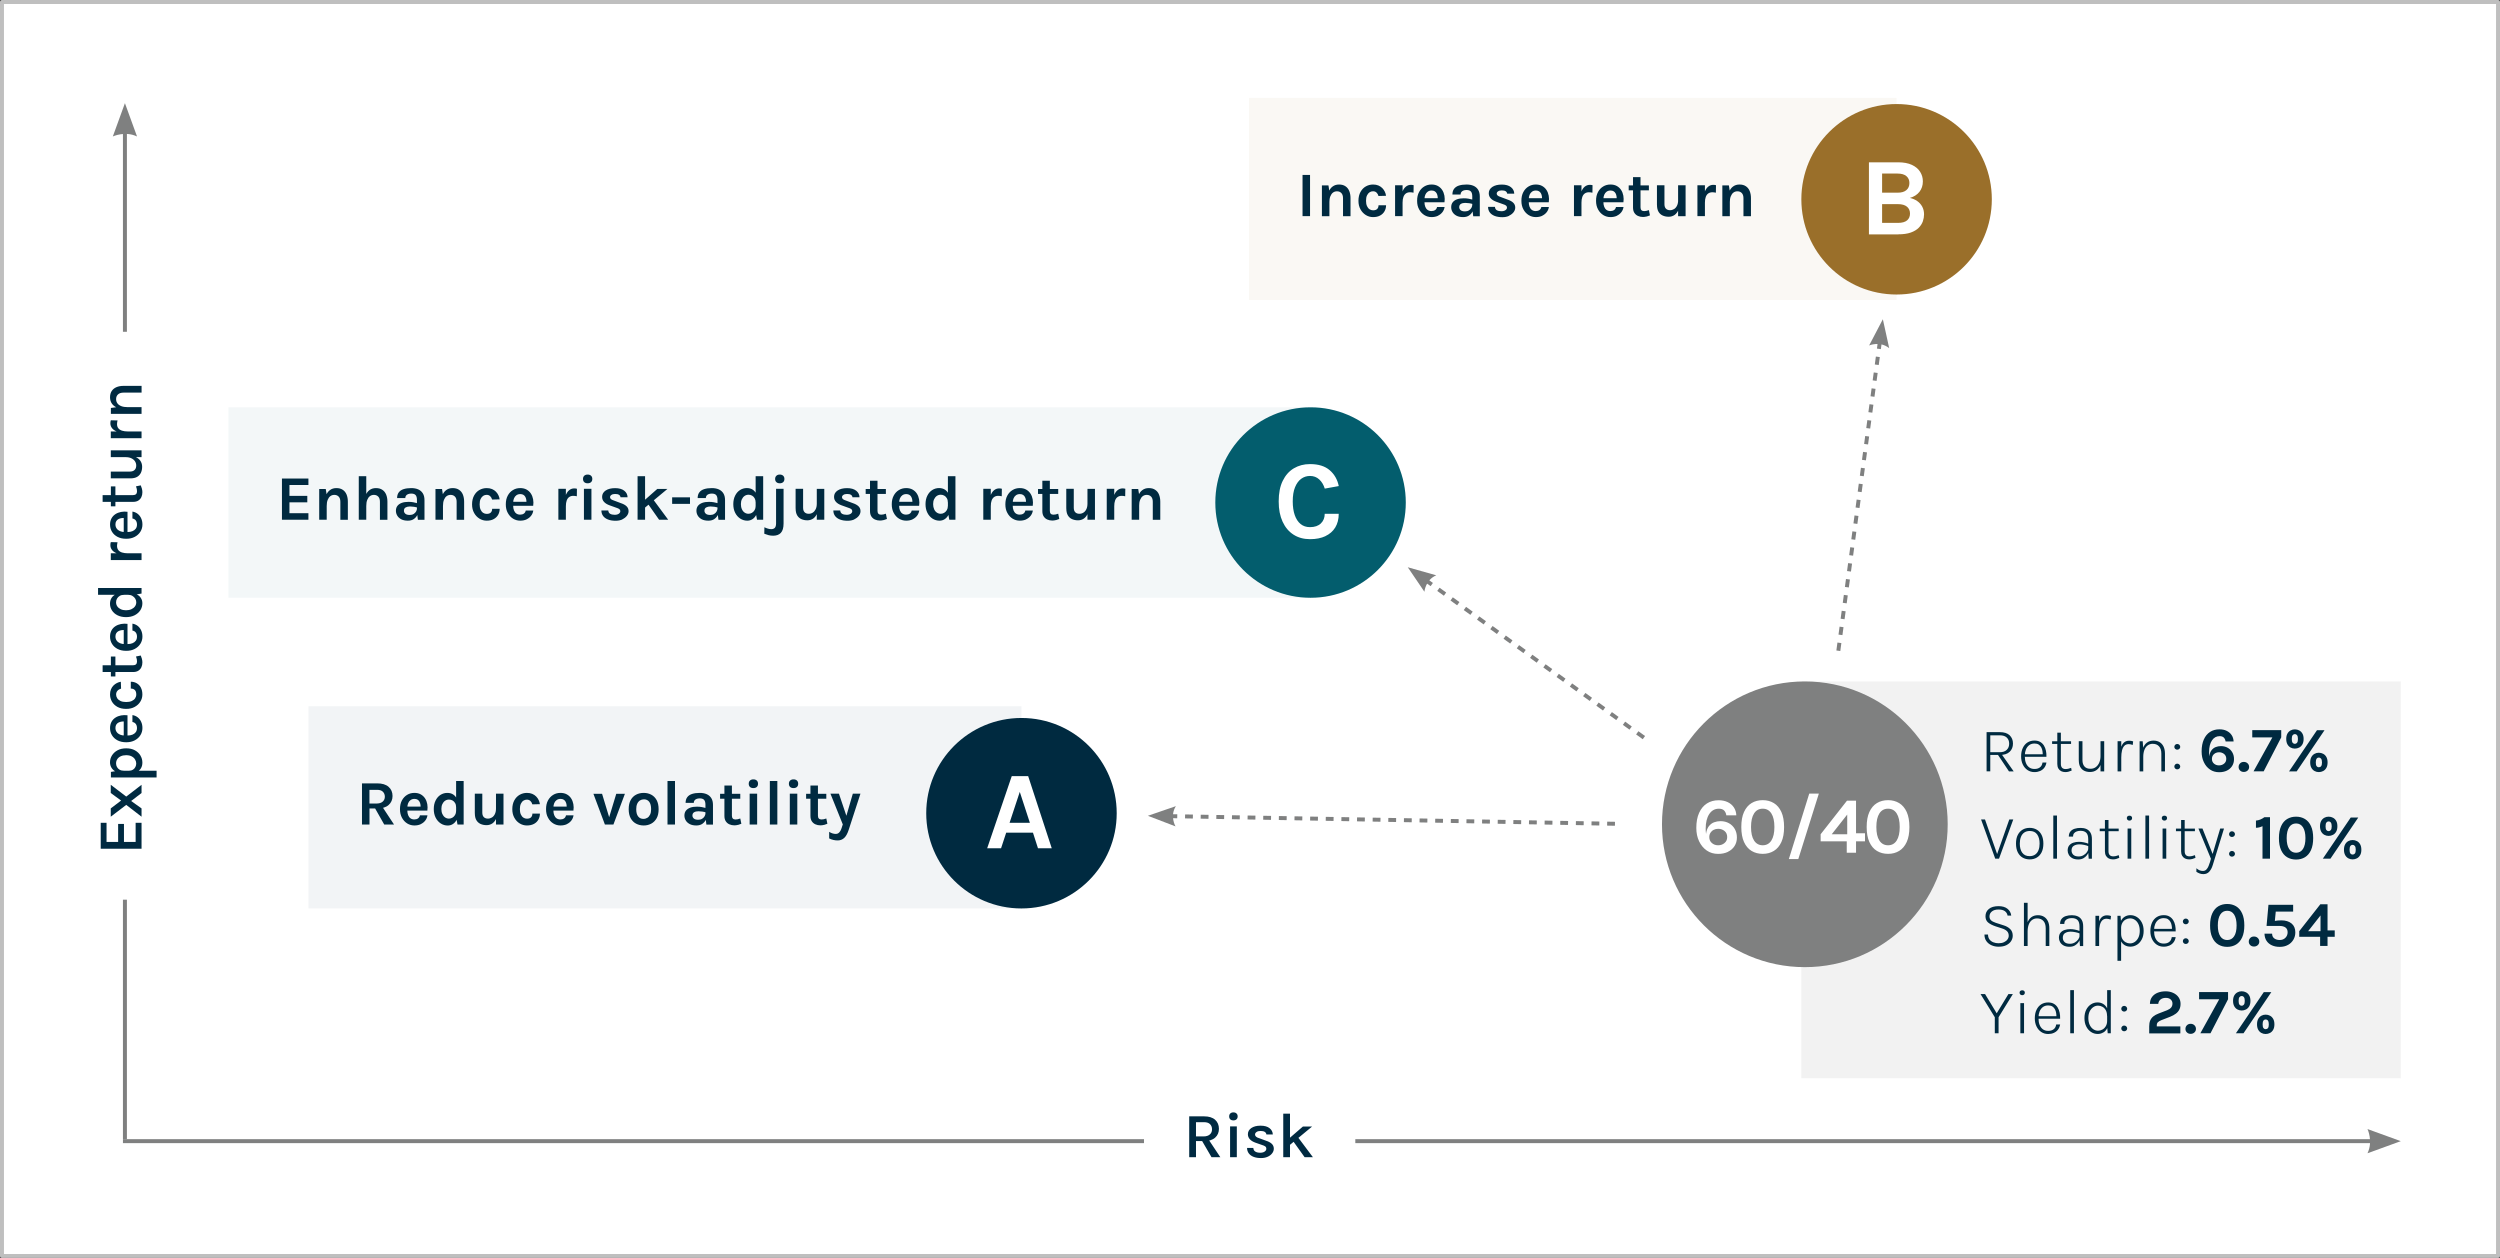 <?xml version="1.0" encoding="UTF-8"?><svg id="Layer_1" xmlns="http://www.w3.org/2000/svg" xmlns:xlink="http://www.w3.org/1999/xlink" viewBox="0 0 630 317"><rect x="0" y="0" width="630" height="317" fill="#333333" stroke="none"/><defs><style>.cls-1,.cls-2,.cls-3,.cls-4,.cls-5,.cls-6{fill:none;}.cls-7{fill:#002a40;}.cls-8{fill:#f3f7f8;}.cls-2,.cls-3,.cls-4,.cls-5{stroke:#7f8080;}.cls-9{fill:#faf8f4;}.cls-10{fill:#035d6d;}.cls-11{clip-path:url(#clippath-1);}.cls-12{clip-path:url(#clippath-3);}.cls-13{clip-path:url(#clippath-4);}.cls-14{clip-path:url(#clippath-2);}.cls-15{clip-path:url(#clippath-7);}.cls-16{clip-path:url(#clippath-6);}.cls-17{clip-path:url(#clippath-8);}.cls-18{clip-path:url(#clippath-5);}.cls-3{stroke-dasharray:2.02 2.02;}.cls-3,.cls-4,.cls-5{stroke-miterlimit:10;}.cls-19{fill:#7f8080;}.cls-20{fill:#fff;}.cls-21{fill:#f2f4f6;}.cls-4{stroke-dasharray:1.97 1.97;}.cls-5{stroke-dasharray:2.06 2.06;}.cls-22{fill:#f2f2f2;}.cls-23{fill:#002a41;}.cls-24{clip-path:url(#clippath);}.cls-25{fill:#9a6f2a;}.cls-6{stroke:#bfbfbf;stroke-linejoin:round;}</style><clipPath id="clippath"><rect class="cls-1" width="630" height="317"/></clipPath><clipPath id="clippath-1"><rect class="cls-1" width="630" height="317"/></clipPath><clipPath id="clippath-2"><rect class="cls-1" width="630" height="317"/></clipPath><clipPath id="clippath-3"><rect class="cls-1" width="630" height="317"/></clipPath><clipPath id="clippath-4"><rect class="cls-1" width="630" height="317"/></clipPath><clipPath id="clippath-5"><rect class="cls-1" width="630" height="317"/></clipPath><clipPath id="clippath-6"><rect class="cls-1" width="630" height="317"/></clipPath><clipPath id="clippath-7"><rect class="cls-1" width="630" height="317"/></clipPath><clipPath id="clippath-8"><rect class="cls-1" width="630" height="317"/></clipPath></defs><rect class="cls-20" x=".5" y=".5" width="629" height="316"/><g class="cls-24"><rect class="cls-6" x=".5" y=".5" width="629" height="316"/></g><rect class="cls-9" x="314.76" y="24.67" width="163.18" height="50.94"/><rect class="cls-21" x="77.73" y="177.98" width="179.68" height="50.94"/><rect class="cls-8" x="57.57" y="102.64" width="271.18" height="48"/><g class="cls-11"><path class="cls-23" d="M35.67,102.59h-6.13l-1.6.22v1.48h7.73v-1.7ZM35.67,97.24h-4.53c-.69,0-1.29.11-1.8.33-.51.22-.91.54-1.19.97-.28.43-.42.96-.42,1.59s.17,1.17.5,1.63.83.81,1.48,1.05c.66.25,1.47.37,2.45.37v-.58c-.63,0-1.16-.08-1.59-.25s-.76-.4-.98-.71c-.22-.3-.33-.66-.33-1.06,0-.5.16-.89.48-1.19.32-.3.79-.45,1.41-.45h4.53v-1.7ZM32.25,108.73c-.59,0-1.09-.07-1.5-.2-.41-.14-.73-.34-.94-.62-.22-.28-.32-.63-.32-1.06,0-.13.01-.27.04-.44.02-.17.06-.32.09-.46l-1.7-.04c-.04.12-.07.24-.08.36-.02.12-.03.26-.03.4,0,.49.16.92.48,1.3.32.38.81.68,1.47.89.66.22,1.49.32,2.49.32v-.44ZM35.67,108.73h-7.75v1.7h7.75v-1.7ZM32.85,120.55c.7,0,1.27-.13,1.71-.38.44-.26.75-.61.96-1.05.2-.44.3-.94.3-1.5s-.16-1.09-.47-1.53c-.31-.44-.78-.78-1.4-1.02-.62-.24-1.39-.37-2.32-.37v.5c.57,0,1.06.09,1.46.28.4.19.71.44.92.76.21.32.32.68.32,1.08,0,.48-.14.86-.42,1.12-.28.27-.69.4-1.22.4h-4.77v1.7h4.93ZM35.67,113.49h-7.75v1.7h7.75v-1.7ZM29.08,122.57h-1.14v5.03h1.14v-5.03ZM35.77,123.17c-.08-.28-.18-.56-.3-.86l-1.2.25c.09.24.16.46.2.66s.06.38.06.58c0,.64-.34.97-1.02.97h-7.65v1.7h7.7c.52,0,.96-.11,1.3-.33.34-.22.6-.51.77-.88.17-.36.25-.77.25-1.22,0-.3-.04-.6-.12-.87M35.57,130.61c-.21-.46-.51-.84-.88-1.13-.38-.29-.82-.48-1.32-.56v1.74c.38.07.66.24.86.51.19.27.29.61.29,1.01s-.1.77-.31,1.05-.49.49-.85.63c-.36.14-.77.21-1.24.21h-.69c-.43,0-.82-.07-1.18-.22-.35-.15-.63-.36-.84-.65s-.32-.63-.32-1.04c0-.34.07-.62.21-.84s.32-.39.55-.51.48-.2.75-.24c.27-.04.54-.06.82-.04l-.24-.37v4.24h.95v-5.43c-.56-.08-1.1-.06-1.63.04-.52.1-1,.28-1.41.55s-.75.62-.99,1.06c-.24.44-.37.96-.37,1.57,0,.67.16,1.27.49,1.81.32.54.79.97,1.4,1.29s1.34.48,2.19.48,1.52-.16,2.14-.48c.61-.32,1.09-.76,1.43-1.3s.51-1.14.51-1.8c0-.59-.1-1.11-.32-1.57M32.25,139.43c-.59,0-1.09-.07-1.5-.2s-.73-.34-.94-.62-.32-.63-.32-1.06c0-.13.01-.27.04-.44.02-.16.06-.32.09-.46l-1.7-.04c-.04.12-.07.24-.08.36-.02.12-.03.26-.03.4,0,.49.16.92.48,1.3s.81.68,1.47.89c.66.22,1.49.32,2.49.32v-.44ZM35.67,139.43h-7.75v1.7h7.75v-1.7ZM35.67,148.17h-10.96v1.72h9.08l1.88-.31v-1.41ZM35.48,150.66c-.27-.41-.67-.73-1.21-.97-.54-.24-1.2-.36-2-.36v.56c.42,0,.79.09,1.1.28.31.18.55.42.72.7.17.29.25.59.25.9,0,.38-.1.73-.32,1.03-.21.3-.51.54-.9.72-.39.18-.84.27-1.36.27s-.95-.09-1.32-.26-.67-.42-.88-.72c-.21-.31-.31-.65-.31-1.04,0-.33.08-.64.24-.92.16-.28.39-.51.69-.69.3-.18.67-.26,1.11-.26v-.56c-.77,0-1.42.11-1.95.34-.53.23-.93.55-1.21.97-.27.42-.41.92-.41,1.49,0,.62.17,1.19.5,1.7.33.51.8.92,1.4,1.22.61.3,1.32.46,2.14.46s1.56-.16,2.17-.47c.62-.32,1.09-.74,1.44-1.27.34-.53.51-1.12.51-1.76,0-.5-.13-.95-.4-1.35M35.57,158.85c-.21-.46-.51-.84-.88-1.13-.38-.29-.82-.48-1.32-.56v1.74c.38.07.66.24.86.51.19.27.29.61.29,1.01s-.1.77-.31,1.05-.49.49-.85.63c-.36.14-.77.21-1.24.21h-.69c-.43,0-.82-.07-1.18-.22-.35-.15-.63-.36-.84-.65-.21-.29-.32-.63-.32-1.04,0-.34.07-.62.21-.84.14-.22.32-.39.55-.51.23-.12.48-.2.75-.24.27-.04.54-.06.82-.04l-.24-.37v4.24h.95v-5.43c-.56-.07-1.1-.06-1.63.04-.52.1-1,.28-1.41.55-.42.27-.75.62-.99,1.06-.24.44-.37.96-.37,1.57,0,.67.16,1.27.49,1.81.32.54.79.97,1.4,1.29s1.34.48,2.19.48,1.52-.16,2.14-.48c.61-.32,1.09-.76,1.43-1.3.34-.54.51-1.14.51-1.8,0-.59-.1-1.11-.32-1.57M29.08,165.44h-1.14v5.03h1.14v-5.03ZM35.77,166.05c-.08-.28-.18-.56-.3-.86l-1.2.25c.09.25.16.46.2.66s.06.38.06.58c0,.65-.34.97-1.02.97h-7.65v1.7h7.7c.52,0,.96-.11,1.3-.33.34-.22.6-.51.77-.88.17-.37.25-.77.25-1.22,0-.3-.04-.59-.12-.87M35.5,173.27c-.26-.48-.61-.85-1.06-1.1-.44-.25-.94-.38-1.48-.38v1.73c.43,0,.76.12,1.01.36.25.24.37.62.37,1.14,0,.35-.1.67-.29.96-.19.29-.48.51-.86.68-.38.17-.84.25-1.39.25-.59,0-1.07-.09-1.44-.27-.37-.18-.65-.41-.83-.7-.18-.29-.27-.59-.27-.91,0-.39.12-.72.35-.97.23-.25.54-.43.9-.53l-.06-1.73c-.34.05-.67.16-.99.32s-.61.37-.88.64c-.26.27-.47.59-.62.96-.16.38-.23.81-.23,1.29,0,.63.16,1.23.47,1.78s.78,1,1.38,1.34c.61.34,1.35.51,2.22.51s1.55-.17,2.16-.51c.61-.34,1.09-.78,1.42-1.34.34-.55.5-1.15.5-1.78,0-.68-.13-1.26-.39-1.74M35.57,181.89c-.21-.46-.51-.83-.88-1.13-.38-.29-.82-.48-1.32-.56v1.74c.38.07.66.24.86.51.19.27.29.61.29,1.01s-.1.77-.31,1.05-.49.49-.85.63c-.36.14-.77.21-1.24.21h-.69c-.43,0-.82-.07-1.18-.22-.35-.15-.63-.36-.84-.65-.21-.29-.32-.63-.32-1.04,0-.34.07-.62.21-.84.14-.22.32-.39.55-.51.23-.12.48-.2.75-.24.27-.04.54-.06.82-.04l-.24-.37v4.24h.95v-5.43c-.56-.07-1.1-.06-1.63.04-.52.1-1,.28-1.41.55-.42.27-.75.62-.99,1.06-.24.44-.37.96-.37,1.57,0,.67.16,1.27.49,1.81.32.54.79.97,1.4,1.29.61.32,1.34.48,2.19.48s1.52-.16,2.14-.48c.61-.32,1.09-.75,1.43-1.3.34-.54.51-1.14.51-1.8,0-.59-.1-1.11-.32-1.57M39.46,194.22h-9.63l-1.88.3v1.4h11.51v-1.7ZM35.4,190.4c-.33-.54-.79-.98-1.4-1.32-.61-.34-1.34-.5-2.2-.5s-1.58.17-2.19.5c-.61.33-1.07.77-1.4,1.3-.33.53-.49,1.1-.49,1.71,0,.51.12.97.38,1.39.25.42.64.76,1.15,1.01.52.25,1.17.38,1.97.38v-.65c-.42,0-.78-.08-1.07-.25-.29-.17-.51-.39-.67-.68-.16-.29-.23-.59-.23-.92,0-.39.1-.74.3-1.05.2-.31.49-.56.88-.74.38-.18.84-.27,1.36-.27.57,0,1.04.1,1.42.31.38.21.66.47.84.79.19.32.28.65.28.98,0,.31-.07.61-.21.89-.14.28-.34.51-.61.68-.27.17-.59.26-.98.26v.65c.74,0,1.36-.11,1.86-.32.5-.21.87-.52,1.12-.93.25-.41.37-.89.37-1.46,0-.62-.16-1.21-.49-1.75M35.67,203.72l-2.62-1.87,2.62-2.01v-2.07l-3.86,2.97-3.9-2.98v2.08l2.61,1.9-2.61,1.98v2.09l3.9-2.98,3.86,2.98v-2.09ZM35.67,207.35h-1.49v4.82h-2.94v-4.54h-1.47v4.54h-2.92v-4.82h-1.47v6.53h10.29v-6.53Z"/><path class="cls-23" d="M330.85,291.61l-3.96-5.29-1.64.38,3.51,4.91h2.09ZM324.84,288.69l5.82-4.81h-2.32l-3.5,3.03v1.78ZM325.08,280.65h-1.7v10.96h1.7v-10.96ZM319.48,291.49c.48-.22.86-.52,1.12-.88.27-.36.4-.74.4-1.14,0-.49-.17-.9-.5-1.22-.33-.32-.81-.58-1.43-.78l-1.74-.64c-.71-.2-1.06-.51-1.06-.93,0-.24.12-.45.37-.63.25-.18.58-.27,1.02-.27.47,0,.82.08,1.07.24.24.16.38.38.4.65h1.62c-.02-.64-.29-1.17-.82-1.59-.53-.42-1.29-.63-2.27-.63s-1.74.2-2.32.59c-.58.4-.87.92-.87,1.56,0,.5.17.92.5,1.28.33.36.81.64,1.42.86l1.63.57c.38.11.66.24.84.38.18.14.26.33.26.58,0,.19-.07.36-.2.51-.13.15-.31.27-.54.36-.23.09-.49.13-.78.13-.53,0-.96-.1-1.26-.29-.31-.19-.48-.5-.5-.92h-1.58c0,.53.15.98.43,1.36.28.38.68.68,1.2.88.52.21,1.16.31,1.9.31.64,0,1.2-.11,1.68-.34M311.68,283.86h-1.7v7.75h1.7v-7.75ZM311.6,282.07c.19-.18.29-.43.29-.74s-.1-.55-.29-.73c-.19-.18-.45-.28-.78-.28s-.6.09-.79.28c-.19.18-.28.43-.28.73s.09.56.28.74c.19.18.45.27.79.27s.59-.09.78-.27M301.39,282.79h2.03c.66,0,1.16.16,1.5.49.34.33.51.76.51,1.31s-.18.96-.55,1.29c-.37.33-.91.5-1.62.5h-1.87v-3.59ZM307.52,291.61l-3.18-4.78h-1.82l2.78,4.78h2.22ZM301.39,291.61v-4.06h2.03c1.22,0,2.14-.28,2.79-.86s.96-1.32.96-2.24-.32-1.7-.96-2.27c-.64-.57-1.57-.86-2.79-.86h-3.74v10.29h1.7Z"/></g><line class="cls-2" x1="341.54" y1="287.57" x2="598.08" y2="287.57"/><g class="cls-14"><path class="cls-19" d="M605,287.57l-8.39-3.05s1.46,3.05,0,6.1l8.39-3.05Z"/></g><line class="cls-2" x1="30.98" y1="287.57" x2="288.29" y2="287.57"/><line class="cls-2" x1="31.48" y1="83.61" x2="31.48" y2="32.92"/><g class="cls-12"><path class="cls-19" d="M31.48,26l-3.05,8.39s3.05-1.46,6.1,0l-3.05-8.39Z"/></g><line class="cls-2" x1="31.48" y1="287.07" x2="31.48" y2="226.72"/><rect class="cls-22" x="453.94" y="171.72" width="151.06" height="100"/><g class="cls-13"><path class="cls-7" d="M257.41,228.93c13.26,0,24-10.75,24-24s-10.74-24-24-24-24,10.74-24,24,10.74,24,24,24"/><path class="cls-25" d="M477.94,74.22c13.26,0,24-10.74,24-24s-10.74-24-24-24-24,10.74-24,24,10.74,24,24,24"/><path class="cls-10" d="M330.26,150.64c13.26,0,24-10.74,24-24s-10.74-24-24-24-24,10.74-24,24,10.74,24,24,24"/><path class="cls-19" d="M454.82,243.72c19.88,0,36-16.12,36-36s-16.12-36-36-36-36,16.12-36,36,16.12,36,36,36"/></g><line class="cls-4" x1="406.97" y1="207.59" x2="294.72" y2="205.67"/><g class="cls-18"><path class="cls-19" d="M289.26,205.58l6.97,2.67s-1.51-2.58.09-5.1l-7.05,2.43Z"/></g><line class="cls-5" x1="414.26" y1="185.88" x2="359.19" y2="146.14"/><g class="cls-16"><path class="cls-19" d="M354.76,142.95l4.19,6.17s.24-2.98,2.99-4.14l-7.18-2.03Z"/></g><line class="cls-3" x1="463.26" y1="163.99" x2="473.76" y2="85.86"/><g class="cls-15"><path class="cls-19" d="M474.48,80.45l-3.46,6.61s2.74-1.2,5.06.68l-1.6-7.29Z"/><path class="cls-7" d="M435.92,54.48v-6.22l-.24-1.54h-1.65v7.76h1.89ZM441.24,54.48v-4.54c0-.69-.11-1.29-.32-1.81-.22-.52-.54-.92-.97-1.2-.43-.29-.96-.43-1.6-.43s-1.16.16-1.62.5c-.46.33-.81.83-1.06,1.5-.25.67-.38,1.51-.38,2.52h.62c0-.62.08-1.15.25-1.56.17-.42.39-.73.68-.94.29-.21.62-.31,1-.31.45,0,.81.15,1.09.44.28.29.42.73.42,1.3v4.54h1.89ZM429.64,51.07c0-.57.07-1.05.21-1.44.14-.39.35-.68.63-.88.28-.2.63-.3,1.04-.3.13,0,.27,0,.43.03.16.02.31.05.45.08l.03-1.89c-.11-.03-.23-.06-.34-.07-.12-.02-.24-.02-.36-.02-.48,0-.91.16-1.29.48-.39.32-.7.82-.92,1.48-.23.67-.34,1.51-.34,2.53h.46ZM429.64,46.68h-1.89v7.79h1.89v-7.79ZM417.56,51.64c0,.71.13,1.29.39,1.73.26.44.62.75,1.06.95.45.2.95.3,1.5.3s1.06-.15,1.5-.46c.43-.31.77-.78,1.02-1.4.24-.62.37-1.41.37-2.36h-.51c0,.57-.09,1.04-.28,1.42-.18.38-.43.67-.74.86-.31.19-.65.29-1.02.29-.44,0-.78-.13-1.03-.38-.25-.25-.38-.63-.38-1.14v-4.77h-1.89v4.96ZM422.88,54.48h1.89v-7.79h-1.89v7.79ZM415.52,46.72h-5.09v1.25h5.09v-1.25ZM414.92,54.58c.28-.08.57-.18.87-.3l-.27-1.33c-.24.08-.45.15-.64.19-.19.04-.37.06-.56.06-.61,0-.91-.32-.91-.96v-7.6h-1.89v7.66c0,.54.11.99.34,1.34.23.35.53.61.91.78.38.17.8.26,1.26.26.31,0,.6-.04.89-.12M407.42,54.38c.47-.22.85-.52,1.15-.9.3-.38.48-.82.56-1.32h-1.9c-.07.34-.23.6-.48.77-.25.17-.56.26-.93.26-.4,0-.72-.1-.98-.29-.26-.19-.45-.46-.58-.79-.13-.34-.2-.72-.2-1.16v-.75c0-.42.07-.79.21-1.12.14-.33.34-.59.61-.78.27-.19.59-.29.98-.29.32,0,.58.07.79.2.2.13.36.3.48.52.11.21.19.45.23.7.04.26.05.51.04.76l.37-.24h-4.06v1.02h5.39c.08-.57.08-1.11-.02-1.65-.1-.53-.28-1.01-.56-1.44-.27-.42-.64-.76-1.09-1.01-.45-.25-.99-.37-1.6-.37-.67,0-1.27.16-1.82.49-.55.33-.99.79-1.32,1.41-.33.61-.49,1.35-.49,2.2s.17,1.55.5,2.16c.33.62.77,1.09,1.32,1.44.55.34,1.15.51,1.82.51.6,0,1.13-.11,1.6-.32M398.53,51.07c0-.57.07-1.05.21-1.44.14-.39.35-.68.63-.88.28-.2.63-.3,1.04-.3.13,0,.27,0,.43.03.16.02.31.05.45.08l.03-1.89c-.11-.03-.23-.06-.34-.07-.11-.02-.24-.02-.36-.02-.47,0-.9.16-1.29.48-.39.32-.69.82-.92,1.48-.23.67-.34,1.51-.34,2.53h.46ZM398.53,46.68h-1.89v7.79h1.89v-7.79ZM388.61,54.38c.47-.22.85-.52,1.15-.9.3-.38.48-.82.56-1.32h-1.9c-.07.34-.23.6-.48.77-.25.17-.56.26-.93.26-.39,0-.72-.1-.98-.29-.26-.19-.45-.46-.58-.79-.13-.34-.2-.72-.2-1.16v-.75c0-.42.07-.79.21-1.12.14-.33.34-.59.61-.78.27-.19.59-.29.98-.29.32,0,.58.07.79.2.21.13.36.3.48.52.11.21.19.45.23.7.04.26.05.51.04.76l.37-.24h-4.06v1.02h5.39c.09-.57.08-1.11-.02-1.65-.1-.53-.28-1.01-.56-1.44-.27-.42-.64-.76-1.09-1.01-.45-.25-.98-.37-1.6-.37-.67,0-1.27.16-1.82.49-.55.33-.99.79-1.32,1.41-.33.61-.49,1.35-.49,2.2s.17,1.55.5,2.16c.33.62.77,1.09,1.32,1.44.55.34,1.15.51,1.82.51.6,0,1.13-.11,1.6-.32M380.28,54.36c.49-.23.87-.53,1.15-.89.27-.37.41-.75.41-1.16,0-.49-.17-.9-.5-1.22-.33-.32-.79-.58-1.39-.78l-1.84-.69c-.63-.19-.94-.46-.94-.83,0-.22.11-.41.34-.57.23-.16.54-.24.94-.24.44,0,.77.07.99.22.22.15.34.35.37.61h1.78c-.02-.67-.29-1.22-.84-1.65-.54-.43-1.31-.65-2.3-.65s-1.79.2-2.39.6c-.59.4-.89.93-.89,1.59,0,.5.16.92.49,1.28.33.36.79.64,1.4.86l1.7.61c.35.11.6.22.76.35.16.12.24.3.24.52,0,.17-.06.33-.18.46-.12.14-.28.25-.49.33-.21.08-.45.12-.72.12-.5,0-.89-.09-1.18-.26s-.44-.46-.46-.84h-1.74c0,.54.15,1.01.44,1.4.29.39.7.68,1.24.89.54.2,1.18.31,1.92.31.65,0,1.21-.11,1.7-.34M370.23,54.28c.41-.28.72-.66.92-1.13.21-.47.31-.99.31-1.55h-.45c0,.26-.07.51-.21.77-.14.26-.35.47-.62.64-.27.17-.6.26-.99.26-.51,0-.89-.1-1.12-.31-.23-.21-.35-.46-.35-.74,0-.39.14-.67.43-.84.29-.17.66-.25,1.1-.25.3,0,.63.03.98.08.35.05.67.13.96.22v-1.1c-.37-.11-.75-.19-1.12-.26s-.77-.1-1.2-.1c-.65,0-1.21.08-1.68.25-.48.17-.84.42-1.1.75-.26.33-.39.74-.39,1.24,0,.44.11.85.34,1.23.22.38.56.68,1,.92.44.23,1,.35,1.67.35.6,0,1.11-.14,1.52-.42M372.91,54.48v-4.94c0-.7-.14-1.27-.42-1.72-.28-.45-.67-.78-1.17-1-.5-.22-1.09-.32-1.76-.32-.74,0-1.38.09-1.91.26-.53.17-.94.45-1.22.82-.28.37-.42.85-.42,1.44h2.06c0-.24.06-.44.18-.61.12-.17.29-.3.52-.39.22-.09.49-.14.79-.14.53,0,.9.13,1.12.39.22.26.33.66.33,1.21v3.12l.24,1.89h1.65ZM362.33,54.38c.47-.22.85-.52,1.15-.9.3-.38.48-.82.56-1.32h-1.9c-.07.34-.23.6-.48.77-.25.17-.56.26-.93.26-.39,0-.72-.1-.98-.29-.26-.19-.45-.46-.58-.79-.13-.34-.2-.72-.2-1.16v-.75c0-.42.07-.79.21-1.12.14-.33.34-.59.61-.78.27-.19.59-.29.98-.29.32,0,.58.07.79.2.2.13.36.3.48.52.11.21.19.45.23.7.04.26.05.51.04.76l.37-.24h-4.06v1.02h5.39c.08-.57.08-1.11-.02-1.65-.1-.53-.28-1.01-.56-1.44-.27-.42-.64-.76-1.09-1.01-.45-.25-.99-.37-1.6-.37-.67,0-1.27.16-1.82.49-.55.33-.99.79-1.32,1.41-.33.61-.49,1.35-.49,2.2s.16,1.55.5,2.16c.33.62.77,1.09,1.32,1.44.55.34,1.15.51,1.82.51.6,0,1.13-.11,1.6-.32M353.45,51.07c0-.57.07-1.05.21-1.44.14-.39.35-.68.63-.88.28-.2.63-.3,1.04-.3.13,0,.27,0,.43.03.16.02.31.05.45.08l.03-1.89c-.11-.03-.23-.06-.34-.07-.11-.02-.24-.02-.36-.02-.47,0-.91.16-1.29.48-.39.32-.7.82-.92,1.48-.23.67-.34,1.51-.34,2.53h.46ZM353.45,46.68h-1.89v7.79h1.89v-7.79ZM347.81,54.3c.49-.27.85-.63,1.1-1.08.25-.45.38-.96.38-1.5h-1.9c0,.39-.11.7-.33.93s-.57.35-1.05.35c-.33,0-.62-.09-.89-.27-.27-.18-.48-.45-.64-.8-.16-.35-.24-.8-.24-1.33,0-.56.08-1.02.25-1.37.17-.35.39-.61.65-.78s.55-.25.86-.25c.37,0,.67.11.9.34s.39.51.48.85l1.9-.05c-.04-.34-.14-.68-.3-1.02s-.37-.64-.64-.92c-.27-.27-.6-.49-.99-.66-.39-.16-.83-.24-1.34-.24-.65,0-1.26.16-1.81.47-.56.31-1.01.78-1.35,1.39-.34.61-.52,1.36-.52,2.24,0,.83.17,1.56.52,2.17.34.62.8,1.09,1.35,1.43.56.34,1.16.51,1.81.51.7,0,1.3-.13,1.78-.4M335.01,54.48v-6.22l-.24-1.54h-1.65v7.76h1.89ZM340.33,54.48v-4.54c0-.69-.11-1.29-.32-1.81-.22-.52-.54-.92-.97-1.2-.43-.29-.96-.43-1.6-.43s-1.16.16-1.62.5c-.46.33-.81.83-1.06,1.5-.25.67-.38,1.51-.38,2.52h.62c0-.62.08-1.15.25-1.56.17-.42.39-.73.68-.94.29-.21.62-.31,1-.31.45,0,.81.15,1.09.44.28.29.42.73.42,1.3v4.54h1.89ZM330.13,44.09h-1.89v10.38h1.89v-10.38Z"/><path class="cls-7" d="M212.37,207.79l-.24.75c-.1.32-.21.6-.35.84-.14.24-.3.43-.49.57-.19.14-.41.2-.66.2-.28,0-.55-.04-.83-.13-.28-.08-.56-.22-.85-.4v1.66c.36.18.72.31,1.07.39s.71.12,1.08.12c.64,0,1.18-.21,1.63-.62.45-.41.82-1.08,1.12-1.99l2.98-9.17h-1.92l-1.78,6.11h.34l-2.06-6.11h-2.14l3.12,7.76ZM208.23,200.03h-5.09v1.25h5.09v-1.25ZM207.63,207.89c.28-.08.57-.18.87-.3l-.27-1.33c-.24.08-.45.15-.64.19-.19.04-.37.06-.56.06-.61,0-.91-.32-.91-.96v-7.6h-1.89v7.66c0,.54.11.99.34,1.34.23.35.53.61.91.78.38.17.8.26,1.26.26.31,0,.61-.04.89-.12M200.92,200h-1.89v7.79h1.89v-7.79ZM200.83,198.31c.21-.19.31-.47.31-.81s-.1-.6-.31-.8c-.21-.2-.49-.3-.86-.3s-.65.1-.86.3c-.21.2-.31.47-.31.8s.1.62.31.81c.21.19.49.29.86.29s.65-.1.86-.29M195.89,196.81h-1.89v10.98h1.89v-10.98ZM190.8,200h-1.89v7.79h1.89v-7.79ZM190.71,198.31c.21-.19.31-.47.31-.81s-.1-.6-.31-.8c-.21-.2-.49-.3-.86-.3s-.65.1-.86.3c-.21.2-.31.47-.31.8s.1.62.31.81.49.29.86.29.65-.1.86-.29M186.55,200.03h-5.09v1.25h5.09v-1.25ZM185.95,207.89c.28-.08.57-.18.87-.3l-.27-1.33c-.24.08-.45.15-.64.19s-.37.06-.56.06c-.61,0-.91-.32-.91-.96v-7.6h-1.89v7.66c0,.54.11.99.34,1.34.23.35.53.61.91.78.38.17.8.26,1.26.26.31,0,.61-.04.89-.12M177,207.59c.41-.28.72-.66.92-1.13.21-.47.31-.99.31-1.55h-.45c0,.26-.07.51-.21.77-.14.26-.35.47-.62.64s-.6.26-.99.26c-.51,0-.88-.1-1.12-.31-.23-.21-.35-.46-.35-.74,0-.39.14-.67.43-.84.29-.17.66-.25,1.1-.25.3,0,.63.03.98.08.35.05.67.13.96.22v-1.1c-.37-.11-.75-.19-1.12-.26-.38-.06-.77-.1-1.2-.1-.65,0-1.21.08-1.68.25-.47.17-.84.42-1.1.75-.26.33-.39.75-.39,1.24,0,.44.11.85.34,1.23.22.38.56.68,1,.92.45.23,1,.35,1.67.35.6,0,1.11-.14,1.52-.42M179.67,207.79v-4.94c0-.7-.14-1.27-.42-1.72-.28-.45-.67-.78-1.17-1-.5-.22-1.09-.32-1.76-.32-.74,0-1.38.09-1.91.26-.53.17-.94.44-1.22.82-.28.37-.42.85-.42,1.44h2.06c0-.24.06-.44.18-.61s.29-.3.52-.39.49-.14.79-.14c.53,0,.9.13,1.12.39.22.26.33.66.33,1.21v3.12l.24,1.89h1.65ZM170.1,196.81h-1.89v10.98h1.89v-10.98ZM160.82,205.75c-.33-.41-.49-1.02-.49-1.83,0-.55.08-1.01.25-1.38.17-.37.4-.64.69-.83.29-.18.63-.28,1.01-.28.56,0,1,.21,1.32.62.32.42.48,1.03.48,1.86,0,.54-.08.99-.25,1.35-.17.36-.4.64-.69.82-.29.18-.62.28-1,.28-.56,0-1-.2-1.33-.62M164.11,207.56c.57-.3,1.02-.76,1.36-1.36.34-.6.5-1.36.5-2.28s-.17-1.7-.5-2.3c-.34-.61-.79-1.06-1.36-1.36-.57-.3-1.2-.45-1.9-.45s-1.35.15-1.92.45c-.57.3-1.03.75-1.36,1.36-.34.61-.5,1.38-.5,2.3s.17,1.67.5,2.28c.34.61.79,1.06,1.36,1.36.57.3,1.21.46,1.92.46s1.33-.15,1.9-.46M152.45,207.79h2.13l2.9-7.76h-2.18l-1.86,6.14h.14l-1.86-6.14h-2.18l2.9,7.76ZM142.82,207.69c.47-.22.85-.51,1.15-.9.3-.38.48-.82.56-1.32h-1.9c-.07.34-.23.6-.48.77-.25.17-.56.26-.93.26-.4,0-.72-.1-.98-.29-.26-.19-.45-.46-.58-.79-.13-.34-.2-.72-.2-1.16v-.75c0-.42.07-.79.21-1.12.14-.33.34-.59.61-.78.27-.19.59-.29.98-.29.32,0,.58.07.79.2.21.13.36.3.48.52.11.21.19.45.23.7.04.26.05.51.04.76l.37-.24h-4.06v1.02h5.39c.09-.57.08-1.12-.02-1.65-.1-.53-.28-1.01-.56-1.44-.27-.42-.64-.76-1.09-1.01-.45-.25-.99-.37-1.6-.37-.67,0-1.28.16-1.82.49-.55.33-.99.8-1.32,1.41-.33.61-.49,1.35-.49,2.2s.16,1.55.5,2.16c.33.62.77,1.1,1.32,1.44.55.34,1.15.51,1.82.51.6,0,1.13-.11,1.6-.32M134.58,207.61c.49-.27.85-.63,1.1-1.08.25-.45.38-.96.38-1.5h-1.9c0,.39-.11.7-.33.93-.22.23-.57.35-1.05.35-.33,0-.62-.09-.89-.27-.27-.18-.48-.44-.64-.8-.16-.36-.24-.8-.24-1.33,0-.56.08-1.02.25-1.37.17-.35.38-.61.65-.78.27-.17.55-.25.86-.25.37,0,.67.11.9.34.23.22.39.51.48.85l1.9-.05c-.04-.34-.14-.68-.3-1.02-.15-.34-.37-.64-.64-.92s-.6-.49-.99-.66c-.39-.16-.83-.24-1.34-.24-.65,0-1.26.16-1.81.47-.56.32-1.01.78-1.35,1.39-.34.61-.52,1.36-.52,2.24,0,.83.17,1.56.52,2.17.34.62.79,1.09,1.35,1.43.56.34,1.16.51,1.81.51.7,0,1.3-.14,1.78-.4M119.66,204.96c0,.72.13,1.29.39,1.73.26.44.62.75,1.06.95.45.2.95.3,1.5.3s1.06-.15,1.5-.46c.43-.31.77-.78,1.02-1.4.25-.62.37-1.41.37-2.36h-.51c0,.57-.09,1.04-.28,1.42-.18.38-.43.67-.74.86-.31.19-.65.29-1.02.29-.44,0-.78-.13-1.03-.38-.25-.25-.38-.63-.38-1.14v-4.77h-1.89v4.96ZM124.99,207.79h1.89v-7.79h-1.89v7.79ZM116.84,207.79v-10.98h-1.9v9.06l.35,1.92h1.55ZM114.2,207.61c.41-.27.73-.68.97-1.22.24-.54.36-1.22.36-2.04h-.59c0,.39-.09.73-.26,1.02-.17.29-.4.52-.67.68-.28.16-.56.24-.86.24-.37,0-.7-.1-.99-.3-.29-.2-.52-.49-.68-.85-.17-.36-.25-.79-.25-1.28s.08-.89.25-1.24c.16-.35.39-.63.68-.83.29-.2.62-.3,1-.3.31,0,.61.08.88.23s.49.37.65.66c.17.28.25.63.25,1.04h.59c0-.78-.11-1.44-.34-1.98-.22-.54-.55-.94-.97-1.22-.42-.28-.92-.41-1.5-.41-.63,0-1.2.17-1.72.5s-.93.81-1.23,1.42c-.31.61-.46,1.33-.46,2.15s.16,1.56.48,2.18c.32.62.74,1.1,1.28,1.45s1.13.52,1.78.52c.49,0,.93-.14,1.34-.41M106.01,207.69c.47-.22.85-.51,1.15-.9.3-.38.48-.82.56-1.32h-1.9c-.07.34-.23.6-.48.77-.25.17-.56.26-.93.26-.39,0-.72-.1-.98-.29-.26-.19-.45-.46-.58-.79-.13-.34-.2-.72-.2-1.16v-.75c0-.42.07-.79.21-1.12.14-.33.34-.59.61-.78s.59-.29.98-.29c.32,0,.58.07.79.2.21.13.36.3.48.52.11.21.19.45.23.7.04.26.05.51.04.76l.37-.24h-4.06v1.02h5.39c.08-.57.08-1.12-.02-1.65s-.28-1.01-.56-1.44c-.28-.42-.64-.76-1.09-1.01-.45-.25-.99-.37-1.6-.37-.67,0-1.28.16-1.82.49-.55.33-.99.8-1.32,1.41-.33.61-.49,1.35-.49,2.2s.17,1.55.5,2.16.77,1.1,1.32,1.44c.55.34,1.15.51,1.82.51.6,0,1.13-.11,1.6-.32M93.11,199.04h1.95c.63,0,1.11.16,1.43.48.32.32.49.74.49,1.25s-.18.92-.54,1.24-.88.48-1.58.48h-1.76v-3.44ZM99.3,207.79l-3.2-4.86h-2.02l2.75,4.86h2.46ZM93.11,207.79v-4.05h1.95c1.24,0,2.2-.29,2.86-.87.66-.58,1-1.34,1-2.28s-.33-1.73-1-2.31c-.66-.58-1.62-.87-2.86-.87h-3.84v10.38h1.89Z"/><path class="cls-7" d="M287.07,130.98v-6.22l-.24-1.54h-1.65v7.76h1.89ZM292.39,130.98v-4.54c0-.69-.11-1.29-.32-1.81s-.54-.92-.97-1.2c-.43-.29-.96-.43-1.6-.43s-1.16.16-1.62.5c-.46.33-.81.83-1.06,1.5-.25.67-.38,1.51-.38,2.52h.62c0-.62.08-1.15.25-1.56.17-.42.39-.73.68-.94.29-.21.63-.31,1-.31.45,0,.81.15,1.09.44.28.29.42.73.42,1.3v4.54h1.89ZM280.79,127.57c0-.57.07-1.05.21-1.44.14-.39.35-.68.63-.88.28-.2.63-.3,1.04-.3.13,0,.27.01.43.03s.31.05.45.08l.03-1.89c-.11-.03-.23-.06-.34-.07-.11-.02-.24-.02-.36-.02-.47,0-.91.16-1.29.48-.39.32-.7.82-.92,1.48-.23.67-.34,1.51-.34,2.53h.46ZM280.79,123.18h-1.89v7.79h1.89v-7.79ZM268.71,128.14c0,.71.13,1.29.39,1.73.26.44.62.76,1.06.95.45.2.95.3,1.5.3s1.06-.15,1.5-.46c.43-.31.77-.78,1.02-1.4.24-.62.37-1.41.37-2.36h-.51c0,.57-.09,1.04-.28,1.42-.18.38-.43.67-.74.86-.31.2-.65.29-1.02.29-.44,0-.78-.13-1.03-.38-.25-.25-.38-.63-.38-1.14v-4.77h-1.89v4.96ZM274.04,130.98h1.89v-7.79h-1.89v7.79ZM266.67,123.22h-5.09v1.25h5.09v-1.25ZM266.07,131.08c.28-.08.57-.18.87-.3l-.27-1.33c-.24.09-.45.15-.64.19-.19.04-.37.06-.56.06-.61,0-.91-.32-.91-.96v-7.6h-1.89v7.66c0,.54.11.99.34,1.34.23.35.53.61.91.78.38.17.8.26,1.26.26.31,0,.6-.04.89-.12M258.57,130.88c.47-.22.85-.51,1.15-.9s.48-.82.56-1.32h-1.9c-.07.34-.23.6-.48.77s-.56.26-.93.26c-.39,0-.72-.1-.98-.29s-.45-.46-.58-.79c-.13-.34-.2-.72-.2-1.16v-.75c0-.42.07-.79.21-1.12.14-.33.34-.59.61-.78.27-.19.59-.29.98-.29.32,0,.58.07.79.2s.36.3.48.52c.11.21.19.45.23.7.04.26.05.51.04.76l.37-.24h-4.06v1.02h5.39c.08-.57.08-1.11-.02-1.65-.1-.53-.28-1.01-.56-1.44-.28-.42-.64-.76-1.09-1.01s-.98-.37-1.6-.37c-.67,0-1.27.16-1.82.49s-.99.79-1.32,1.41c-.33.61-.49,1.35-.49,2.2s.16,1.55.5,2.16c.33.62.77,1.1,1.32,1.44.55.34,1.15.51,1.82.51.6,0,1.13-.11,1.6-.32M249.68,127.57c0-.57.07-1.05.21-1.44.14-.39.35-.68.63-.88.28-.2.63-.3,1.04-.3.13,0,.27.01.43.03s.31.05.45.08l.03-1.89c-.11-.03-.23-.06-.34-.07-.12-.02-.24-.02-.36-.02-.48,0-.9.16-1.29.48-.39.32-.69.82-.92,1.48-.23.67-.34,1.51-.34,2.53h.46ZM249.68,123.18h-1.89v7.79h1.89v-7.79ZM240.77,130.98v-10.98h-1.9v9.06l.35,1.92h1.55ZM238.12,130.79c.41-.27.73-.68.97-1.22.24-.54.36-1.22.36-2.04h-.59c0,.39-.09.73-.26,1.02-.17.29-.4.52-.67.68-.27.16-.56.24-.86.24-.37,0-.7-.1-.99-.3-.29-.2-.52-.48-.68-.85-.16-.36-.25-.79-.25-1.28s.08-.89.25-1.24c.17-.35.39-.63.68-.83.29-.2.63-.3,1-.3.32,0,.61.08.88.23.27.15.49.37.65.66.17.29.25.63.25,1.04h.59c0-.78-.11-1.45-.34-1.98s-.55-.94-.97-1.22c-.42-.27-.92-.41-1.5-.41-.63,0-1.2.17-1.72.5-.51.33-.93.8-1.23,1.42-.31.61-.46,1.33-.46,2.15s.16,1.56.48,2.18c.32.62.74,1.1,1.28,1.45.54.34,1.13.52,1.78.52.49,0,.93-.14,1.34-.41M229.94,130.88c.47-.22.85-.51,1.15-.9.3-.38.48-.82.56-1.32h-1.9c-.07.34-.23.6-.48.77-.25.17-.56.26-.93.26-.39,0-.72-.1-.98-.29-.26-.19-.45-.46-.58-.79-.13-.34-.2-.72-.2-1.16v-.75c0-.42.07-.79.21-1.12.14-.33.34-.59.61-.78.27-.19.59-.29.98-.29.32,0,.58.07.79.2.21.13.36.3.48.52.11.21.19.45.23.7.04.26.05.51.04.76l.37-.24h-4.06v1.02h5.39c.09-.57.08-1.11-.02-1.65-.1-.53-.28-1.01-.56-1.44-.27-.42-.64-.76-1.09-1.01-.45-.25-.99-.37-1.6-.37-.67,0-1.27.16-1.82.49-.55.32-.99.79-1.32,1.41-.33.61-.49,1.35-.49,2.2s.17,1.55.5,2.16c.33.62.77,1.1,1.32,1.44.55.34,1.16.51,1.82.51.6,0,1.13-.11,1.6-.32M223.24,123.22h-5.09v1.25h5.09v-1.25ZM222.64,131.08c.28-.08.57-.18.87-.3l-.27-1.33c-.24.09-.45.15-.64.19-.19.04-.37.06-.56.06-.61,0-.91-.32-.91-.96v-7.6h-1.89v7.66c0,.54.11.99.34,1.34.23.35.53.61.91.78.38.17.8.26,1.26.26.31,0,.61-.04.89-.12M215.29,130.86c.49-.23.87-.53,1.15-.89.27-.37.41-.75.41-1.16,0-.49-.17-.9-.5-1.22-.33-.32-.79-.58-1.39-.78l-1.84-.69c-.63-.19-.94-.46-.94-.83,0-.22.11-.41.34-.57.23-.16.54-.24.94-.24.44,0,.77.07.99.22.22.15.34.35.37.61h1.78c-.02-.67-.3-1.22-.84-1.65-.54-.43-1.31-.65-2.3-.65s-1.79.2-2.39.6c-.6.4-.89.93-.89,1.59,0,.5.16.92.49,1.28.32.36.79.64,1.4.86l1.7.61c.35.11.6.22.76.35.16.12.24.3.24.52,0,.17-.06.32-.18.46-.12.14-.28.25-.49.33-.21.08-.45.12-.72.12-.5,0-.89-.09-1.18-.26s-.44-.46-.46-.84h-1.74c0,.54.15,1.01.44,1.4.29.39.7.68,1.24.89s1.18.31,1.92.31c.65,0,1.21-.12,1.7-.34M200.5,128.14c0,.71.13,1.29.39,1.73.26.44.62.76,1.06.95.45.2.95.3,1.5.3s1.06-.15,1.5-.46c.43-.31.77-.78,1.02-1.4.24-.62.37-1.41.37-2.36h-.51c0,.57-.09,1.04-.28,1.42s-.43.67-.74.86c-.31.2-.65.29-1.02.29-.44,0-.78-.13-1.03-.38-.25-.25-.38-.63-.38-1.14v-4.77h-1.89v4.96ZM205.83,130.98h1.89v-7.79h-1.89v7.79ZM196.77,134.28c.46-.48.69-1.27.69-2.38v-8.72h-1.89v8.69c0,.53-.1.91-.31,1.14-.21.22-.5.34-.89.34-.29,0-.58-.05-.88-.14-.3-.09-.59-.21-.86-.34l-.03,1.63c.37.15.73.27,1.08.36.35.09.74.14,1.16.14.83,0,1.47-.24,1.93-.71M197.36,121.5c.21-.2.31-.46.31-.81s-.1-.6-.31-.8c-.21-.2-.49-.3-.86-.3s-.64.1-.85.3c-.21.2-.32.47-.32.8s.1.62.32.81c.21.19.49.29.85.29s.65-.1.86-.29M192.32,130.98v-10.98h-1.9v9.06l.35,1.92h1.55ZM189.68,130.79c.4-.27.73-.68.97-1.22.24-.54.36-1.22.36-2.04h-.59c0,.39-.09.73-.26,1.02-.17.29-.4.52-.67.68-.27.16-.56.24-.86.24-.37,0-.7-.1-.99-.3-.29-.2-.52-.48-.68-.85-.17-.36-.25-.79-.25-1.28s.08-.89.25-1.24c.16-.35.39-.63.68-.83.29-.2.62-.3,1-.3.31,0,.61.08.88.23.27.15.49.37.65.66.16.29.25.63.25,1.04h.59c0-.78-.11-1.45-.34-1.98s-.55-.94-.97-1.22c-.42-.27-.92-.41-1.5-.41-.63,0-1.2.17-1.72.5-.51.33-.93.8-1.23,1.42-.31.61-.46,1.33-.46,2.15s.16,1.56.48,2.18c.32.62.74,1.1,1.28,1.45.54.34,1.13.52,1.78.52.48,0,.93-.14,1.34-.41M180.03,130.78c.41-.28.72-.66.92-1.13.21-.47.31-.99.31-1.55h-.45c0,.26-.07.51-.21.77s-.35.47-.62.64c-.27.17-.6.26-.99.26-.51,0-.88-.1-1.12-.31-.23-.21-.35-.46-.35-.74,0-.4.14-.68.43-.84.29-.16.66-.25,1.1-.25.3,0,.63.03.98.08.35.05.67.13.96.22v-1.1c-.37-.11-.75-.19-1.12-.26-.38-.06-.77-.1-1.2-.1-.65,0-1.21.08-1.68.25s-.84.42-1.1.75c-.26.33-.39.74-.39,1.24,0,.44.11.85.34,1.23.22.38.56.68,1,.92.44.23,1,.35,1.67.35.6,0,1.11-.14,1.52-.42M182.71,130.98v-4.94c0-.7-.14-1.27-.42-1.72-.28-.45-.67-.78-1.17-1-.5-.22-1.09-.32-1.76-.32-.74,0-1.38.09-1.91.26-.53.17-.94.44-1.22.82-.28.37-.42.85-.42,1.44h2.06c0-.24.06-.44.18-.61.12-.17.29-.3.52-.39s.49-.14.79-.14c.53,0,.9.13,1.12.39.22.26.33.66.33,1.21v3.12l.24,1.89h1.65ZM173.88,125.33h-4.5v1.65h4.5v-1.65ZM168.39,130.98l-3.98-5.38-1.79.43,3.47,4.94h2.3ZM162.31,128.11l5.89-4.9h-2.56l-3.33,2.94v1.95ZM162.56,120h-1.89v10.98h1.89v-10.98ZM156.84,130.86c.49-.23.87-.53,1.15-.89.28-.37.41-.75.41-1.16,0-.49-.17-.9-.5-1.22-.33-.32-.79-.58-1.39-.78l-1.84-.69c-.63-.19-.94-.46-.94-.83,0-.22.11-.41.34-.57.23-.16.54-.24.94-.24.44,0,.77.07.99.22.22.15.34.35.37.61h1.78c-.02-.67-.29-1.22-.84-1.65-.54-.43-1.31-.65-2.3-.65s-1.79.2-2.39.6c-.59.4-.89.93-.89,1.59,0,.5.16.92.49,1.28.33.36.79.64,1.4.86l1.7.61c.35.11.6.22.76.35.16.12.24.3.24.52,0,.17-.06.32-.18.46-.12.14-.28.25-.49.33-.21.08-.45.12-.72.12-.5,0-.89-.09-1.18-.26-.29-.18-.44-.46-.46-.84h-1.74c0,.54.15,1.01.44,1.4s.7.68,1.24.89c.54.21,1.18.31,1.92.31.65,0,1.21-.12,1.7-.34M149.04,123.18h-1.89v7.79h1.89v-7.79ZM148.95,121.5c.21-.2.31-.46.31-.81s-.1-.6-.31-.8c-.21-.2-.49-.3-.86-.3s-.65.1-.86.3c-.21.2-.31.47-.31.8s.1.62.31.81c.21.19.49.29.86.29s.65-.1.86-.29M142.6,127.57c0-.57.07-1.05.21-1.44.14-.39.35-.68.63-.88.28-.2.63-.3,1.04-.3.13,0,.27.01.43.03s.31.05.45.08l.03-1.89c-.11-.03-.23-.06-.34-.07-.11-.02-.24-.02-.36-.02-.48,0-.91.16-1.29.48-.39.32-.69.82-.92,1.48-.23.67-.34,1.51-.34,2.53h.46ZM142.6,123.18h-1.89v7.79h1.89v-7.79ZM132.68,130.88c.47-.22.85-.51,1.15-.9.3-.38.48-.82.56-1.32h-1.9c-.07.34-.23.6-.48.77-.25.17-.56.26-.93.26-.4,0-.72-.1-.98-.29s-.45-.46-.58-.79c-.13-.34-.2-.72-.2-1.16v-.75c0-.42.07-.79.21-1.12.14-.33.34-.59.61-.78.27-.19.59-.29.98-.29.32,0,.58.07.79.2s.36.3.48.52c.11.21.19.45.23.7.04.26.05.51.04.76l.37-.24h-4.06v1.02h5.39c.09-.57.08-1.11-.02-1.65-.1-.53-.28-1.01-.56-1.44-.27-.42-.64-.76-1.09-1.01s-.99-.37-1.6-.37c-.67,0-1.28.16-1.82.49-.55.32-.99.79-1.32,1.41-.33.61-.49,1.35-.49,2.2s.16,1.55.5,2.16.77,1.1,1.32,1.44c.55.34,1.15.51,1.82.51.6,0,1.13-.11,1.6-.32M124.44,130.8c.48-.27.85-.63,1.1-1.08.25-.45.38-.95.38-1.5h-1.9c0,.39-.11.7-.33.93-.22.23-.57.35-1.05.35-.32,0-.62-.09-.89-.27-.27-.18-.48-.45-.64-.8-.16-.35-.24-.8-.24-1.33,0-.56.08-1.02.25-1.37.17-.35.39-.61.65-.78s.55-.25.86-.25c.37,0,.67.11.9.34s.39.51.48.85l1.9-.05c-.04-.34-.14-.68-.3-1.02s-.37-.64-.64-.92-.6-.49-.99-.66c-.39-.16-.83-.24-1.34-.24-.65,0-1.25.16-1.81.47-.56.31-1.01.78-1.35,1.39-.34.61-.52,1.36-.52,2.24,0,.83.17,1.56.52,2.17.34.62.8,1.09,1.35,1.43.56.34,1.16.51,1.81.51.7,0,1.3-.13,1.78-.4M111.63,130.98v-6.22l-.24-1.54h-1.65v7.76h1.89ZM116.96,130.98v-4.54c0-.69-.11-1.29-.32-1.81s-.54-.92-.97-1.2c-.43-.29-.96-.43-1.6-.43s-1.16.16-1.62.5c-.46.33-.81.83-1.06,1.5-.25.67-.38,1.51-.38,2.52h.62c0-.62.08-1.15.25-1.56.17-.42.39-.73.68-.94.29-.21.62-.31,1-.31.45,0,.81.15,1.09.44.28.29.42.73.42,1.3v4.54h1.89ZM104.3,130.78c.41-.28.72-.66.92-1.13s.31-.99.31-1.55h-.45c0,.26-.07.51-.21.77-.14.26-.35.47-.62.64-.27.17-.6.26-.99.26-.51,0-.88-.1-1.12-.31-.23-.21-.35-.46-.35-.74,0-.4.14-.68.43-.84s.66-.25,1.1-.25c.3,0,.63.03.98.08.35.05.67.13.96.22v-1.1c-.37-.11-.75-.19-1.12-.26s-.77-.1-1.2-.1c-.64,0-1.21.08-1.68.25-.47.17-.84.42-1.1.75-.26.33-.39.74-.39,1.24,0,.44.11.85.34,1.23.22.38.56.68,1,.92.45.23,1,.35,1.67.35.6,0,1.11-.14,1.52-.42M106.97,130.98v-4.94c0-.7-.14-1.27-.42-1.72-.28-.45-.67-.78-1.17-1-.5-.22-1.09-.32-1.76-.32-.74,0-1.38.09-1.91.26-.53.17-.94.44-1.22.82-.28.37-.42.85-.42,1.44h2.06c0-.24.06-.44.18-.61.12-.17.29-.3.52-.39s.49-.14.79-.14c.53,0,.9.13,1.12.39.22.26.33.66.33,1.21v3.12l.24,1.89h1.65ZM92.3,120h-1.89v10.98h1.89v-10.98ZM97.63,130.98v-4.54c0-.69-.11-1.29-.32-1.81-.22-.52-.54-.92-.97-1.2-.43-.29-.96-.43-1.6-.43s-1.16.16-1.62.5c-.46.33-.81.83-1.06,1.5-.25.67-.38,1.51-.38,2.52h.62c0-.62.08-1.15.25-1.56.17-.42.39-.73.68-.94.29-.21.62-.31,1-.31.45,0,.81.15,1.09.44.28.29.42.73.42,1.3v4.54h1.89ZM82.33,130.98v-6.22l-.24-1.54h-1.65v7.76h1.89ZM87.66,130.98v-4.54c0-.69-.11-1.29-.32-1.81-.22-.52-.54-.92-.97-1.2-.43-.29-.96-.43-1.6-.43s-1.16.16-1.62.5c-.46.33-.81.83-1.06,1.5-.25.67-.38,1.51-.38,2.52h.62c0-.62.08-1.15.25-1.56.17-.42.39-.73.68-.94.29-.21.62-.31,1-.31.45,0,.81.15,1.09.44.28.29.42.73.42,1.3v4.54h1.89ZM77.72,130.98v-1.65h-4.78v-2.74h4.5v-1.63h-4.5v-2.74h4.78v-1.63h-6.67v10.38h6.67Z"/><path class="cls-7" d="M564.34,253.17c-.14-.19-.21-.5-.21-.95s.07-.76.21-.94c.14-.18.33-.28.56-.28s.42.09.56.28c.15.18.22.5.22.94s-.07.76-.22.95c-.15.19-.34.28-.56.28s-.41-.09-.56-.28M566,254.38c.34-.18.6-.45.81-.81.2-.36.3-.81.3-1.36s-.1-.99-.3-1.34c-.2-.36-.47-.62-.81-.8s-.7-.27-1.1-.27-.74.09-1.07.27-.6.45-.8.8c-.2.36-.3.8-.3,1.34s.1,1,.3,1.36c.2.36.47.63.8.81s.69.27,1.07.27.76-.09,1.1-.27M570.39,259.08c-.14-.18-.21-.5-.21-.94s.07-.76.21-.95c.14-.19.33-.28.56-.28s.42.09.57.28c.14.19.22.5.22.95s-.07.76-.22.94c-.14.18-.33.27-.57.27s-.41-.09-.56-.27M572.04,260.3c.34-.18.61-.45.81-.81.2-.36.3-.81.3-1.36s-.1-1-.3-1.36c-.2-.36-.47-.63-.81-.81-.34-.18-.7-.27-1.1-.27s-.74.09-1.07.27c-.33.18-.6.45-.8.81-.2.36-.3.81-.3,1.36s.1,1,.3,1.36c.2.36.47.63.8.81.33.18.69.27,1.07.27s.76-.09,1.1-.27M565.36,260.39l7.02-10.38h-1.9l-7.04,10.38h1.92ZM557.04,260.39l4.43-8.58v-1.81h-7.3v1.82h5.07l-4.75,8.56h2.54ZM551.1,260.17c.24.24.56.36.94.36s.7-.12.96-.36c.26-.24.38-.53.38-.89s-.13-.67-.38-.91c-.26-.25-.58-.37-.96-.37s-.7.12-.94.37c-.24.24-.37.55-.37.91s.12.65.37.89M549.45,260.39v-1.73h-5.94v-.3c0-.31.09-.57.28-.76s.49-.37.9-.53l2.14-.83c.6-.24,1.1-.5,1.5-.81.4-.3.69-.66.88-1.06.2-.4.29-.88.29-1.41,0-.63-.17-1.18-.5-1.65-.33-.47-.78-.84-1.35-1.1s-1.2-.4-1.9-.4c-.74,0-1.41.12-2,.35-.59.23-1.06.58-1.42,1.05s-.54,1.06-.55,1.77h2.1c.05-.5.26-.87.6-1.13s.78-.39,1.3-.39.95.14,1.24.41c.29.27.44.61.44,1.01s-.11.74-.33,1.01-.56.5-1.03.69l-2.13.82c-.53.2-.97.44-1.32.72s-.61.62-.79,1.03-.26.9-.26,1.48v1.78h7.82ZM534.77,254.71c.14.14.32.21.52.21s.39-.07.54-.21c.15-.14.22-.31.22-.5s-.07-.36-.22-.51c-.15-.15-.33-.22-.54-.22s-.38.08-.52.22c-.14.15-.21.32-.21.51s.07.37.21.5M534.77,259.67c.14.14.32.21.52.21s.39-.07.54-.21c.15-.14.22-.31.22-.5s-.07-.36-.22-.51c-.15-.15-.33-.22-.54-.22s-.38.07-.52.22c-.14.15-.21.32-.21.51s.07.36.21.5M531.92,260.39v-10.88h-.92v9.15l.14,1.73h.78ZM530.07,260.17c.42-.26.75-.65.99-1.15.24-.5.36-1.1.36-1.81h-.42c0,.55-.11,1.01-.34,1.39-.22.38-.51.66-.86.85-.35.19-.71.29-1.08.29-.44,0-.84-.12-1.22-.38-.37-.25-.67-.61-.9-1.09-.22-.48-.34-1.05-.34-1.71s.11-1.22.34-1.69c.23-.46.53-.82.9-1.07.37-.25.77-.38,1.2-.38.4,0,.77.1,1.11.29.35.19.63.48.84.85.22.38.32.84.32,1.4h.42c0-.7-.12-1.3-.36-1.8-.24-.5-.57-.88-1-1.15-.43-.27-.91-.4-1.46-.4-.59,0-1.14.16-1.64.48-.5.32-.9.77-1.2,1.36-.3.59-.45,1.29-.45,2.11s.15,1.52.46,2.12c.3.6.71,1.06,1.22,1.39.51.33,1.07.49,1.67.49.52,0,.99-.13,1.41-.4M522.63,249.51h-.93v10.88h.93v-10.88ZM517.58,260.28c.42-.19.77-.46,1.04-.82.27-.36.45-.79.53-1.3h-.99c-.07.53-.28.94-.64,1.21-.36.28-.81.41-1.37.41s-1-.14-1.36-.41-.63-.64-.81-1.1c-.18-.46-.27-.99-.27-1.57v-.39c0-.51.09-.98.27-1.43.18-.44.45-.81.81-1.09.36-.28.82-.42,1.36-.42.43,0,.78.09,1.05.26.27.18.48.41.64.7.15.29.26.6.31.95.06.34.08.69.06,1.04l.37-.24h-5.04v.64h5.61c.02-.52-.02-1.03-.12-1.52-.1-.49-.27-.93-.51-1.32s-.56-.7-.95-.92c-.39-.23-.87-.34-1.43-.34-.67,0-1.25.16-1.76.48-.5.32-.9.78-1.18,1.38-.29.6-.43,1.31-.43,2.14,0,.76.14,1.44.43,2.04.29.6.68,1.06,1.19,1.4.5.34,1.09.51,1.75.51.53,0,1-.09,1.42-.28M510.06,252.79h-.93v7.6h.93v-7.6ZM510.08,250.61c.12-.12.18-.28.18-.46s-.06-.33-.18-.44-.28-.16-.49-.16c-.2,0-.36.06-.48.16-.12.11-.18.26-.18.44s.06.34.18.46c.12.12.28.18.48.18.21,0,.37-.06.49-.18M502.69,256.34v4.05h.95v-4.05l3.6-5.83h-1.12l-3.1,5.09h.3l-3.08-5.09h-1.14l3.59,5.83Z"/><path class="cls-7" d="M584.77,234.66h-3.12l3.12-3.97v3.97ZM579.41,234.66v1.42h5.26v2.3h1.87v-2.3h1.81v-1.62h-1.81v-6.58h-1.82l-5.31,6.77ZM576.56,238.13c.59-.32,1.04-.77,1.37-1.32s.49-1.18.49-1.87c0-.96-.32-1.71-.96-2.23-.64-.52-1.49-.78-2.56-.78-.26,0-.56.01-.91.04s-.66.07-.91.13l.16.18.3-3.09-.37.54h4.7v-1.73h-6.22l-.48,5.33h3.17c1.43,0,2.14.53,2.14,1.6,0,.55-.18,1.01-.56,1.39-.37.38-.85.56-1.43.56-.54,0-1-.13-1.37-.4s-.55-.67-.55-1.2h-1.92c.02.71.19,1.31.52,1.81s.78.87,1.35,1.13c.57.26,1.23.39,1.98.39.79,0,1.48-.16,2.06-.49M567.06,238.17c.24.24.56.36.94.36s.7-.12.96-.36c.26-.24.38-.54.38-.89s-.13-.67-.38-.91c-.26-.25-.58-.37-.96-.37s-.7.12-.94.37-.37.55-.37.91.12.65.37.89M559.51,235.94c-.41-.63-.62-1.54-.62-2.73s.21-2.1.62-2.74c.41-.64,1-.96,1.75-.96s1.33.32,1.74.96.62,1.55.62,2.74-.2,2.1-.62,2.73c-.41.63-.99.95-1.74.95s-1.34-.32-1.75-.95M563.5,238.02c.65-.4,1.15-.99,1.52-1.79.37-.8.55-1.81.55-3.02s-.18-2.23-.55-3.03c-.36-.8-.87-1.4-1.52-1.79s-1.39-.59-2.24-.59-1.6.2-2.25.59c-.65.39-1.15.99-1.52,1.79-.37.8-.55,1.81-.55,3.03s.18,2.22.55,3.02c.36.8.87,1.4,1.52,1.79.65.39,1.4.59,2.25.59s1.59-.2,2.24-.59M550.29,232.71c.14.14.32.21.52.21s.4-.07.54-.21.22-.31.22-.5-.08-.36-.22-.51-.33-.22-.54-.22-.38.07-.52.22-.21.32-.21.51.07.36.21.5M550.29,237.67c.14.14.32.21.52.21s.4-.07.54-.21.22-.31.22-.5-.08-.36-.22-.51c-.15-.15-.33-.22-.54-.22s-.38.08-.52.22c-.14.15-.21.32-.21.51s.07.36.21.5M546.7,238.28c.42-.19.77-.46,1.04-.82.28-.36.45-.79.53-1.3h-.99c-.07.53-.28.94-.64,1.21-.35.28-.81.41-1.37.41s-1-.14-1.36-.41c-.36-.27-.63-.64-.81-1.1-.18-.46-.27-.99-.27-1.57v-.39c0-.51.09-.98.27-1.43.18-.44.45-.81.81-1.09.36-.28.82-.42,1.36-.42.43,0,.78.09,1.05.26.27.18.48.41.64.7s.26.6.31.95c.06.34.08.69.06,1.04l.37-.24h-5.04v.64h5.61c.02-.52-.02-1.03-.12-1.52-.1-.49-.27-.93-.51-1.32-.24-.39-.56-.7-.95-.92-.39-.23-.87-.34-1.43-.34-.67,0-1.25.16-1.76.48-.5.32-.9.78-1.18,1.38-.28.6-.43,1.31-.43,2.14,0,.76.14,1.44.43,2.04.29.59.68,1.06,1.19,1.4.5.34,1.09.51,1.75.51.53,0,1-.1,1.42-.28M534.52,242.13v-9.61l-.14-1.73h-.78v11.34h.93ZM538.5,238.09c.51-.32.92-.78,1.23-1.37s.47-1.31.47-2.14-.16-1.53-.47-2.12c-.31-.59-.72-1.04-1.22-1.36-.51-.32-1.05-.48-1.65-.48-.53,0-1.01.13-1.43.39-.42.26-.75.64-1,1.13-.24.5-.37,1.1-.37,1.8h.45c0-.55.11-1.01.32-1.38.22-.37.5-.65.84-.84.35-.19.71-.29,1.1-.29.44,0,.85.12,1.22.37.37.25.67.61.89,1.07.22.47.34,1.03.34,1.7s-.12,1.25-.35,1.72c-.23.47-.54.83-.91,1.08-.37.25-.77.37-1.19.37-.38,0-.75-.09-1.09-.28-.34-.19-.62-.46-.84-.83s-.32-.82-.32-1.36h-.45c0,.69.12,1.28.35,1.77.23.49.56.87.98,1.13.42.26.91.39,1.46.39.59,0,1.14-.16,1.65-.48M528.98,234.91c0-.67.06-1.26.18-1.76.12-.51.31-.91.59-1.2.27-.29.65-.43,1.12-.43.14,0,.3.02.49.06.19.04.36.09.51.15l.1-.9c-.16-.06-.32-.1-.48-.13-.16-.03-.33-.04-.52-.04-.54,0-.98.16-1.33.47-.35.32-.6.79-.77,1.42-.17.63-.25,1.42-.25,2.37h.34ZM528.98,230.79h-.93v7.6h.93v-7.6ZM522.97,238.18c.41-.26.73-.6.96-1.02.23-.42.34-.88.34-1.36h-.23c0,.31-.11.63-.33.94-.22.31-.51.57-.88.78-.36.21-.76.31-1.19.31-.64,0-1.1-.15-1.38-.44-.29-.29-.43-.65-.43-1.07,0-.56.19-.96.58-1.19.38-.24.85-.35,1.39-.35.35,0,.74.04,1.18.13.43.08.81.2,1.14.34v-.62c-.38-.15-.79-.28-1.2-.36-.42-.09-.82-.13-1.21-.13-.52,0-.99.07-1.43.22-.43.14-.78.38-1.04.7-.26.32-.39.75-.39,1.28,0,.37.1.72.29,1.07.19.35.49.63.88.85.39.22.9.33,1.5.33.55,0,1.04-.13,1.45-.39M524.96,238.39v-4.92c0-.68-.12-1.23-.37-1.65s-.59-.72-1.01-.91c-.43-.19-.91-.28-1.46-.28s-1.05.07-1.5.21c-.45.14-.81.37-1.08.7-.27.32-.4.75-.4,1.29h1.06c0-.35.09-.64.26-.85.18-.22.41-.37.7-.47.29-.1.61-.15.95-.15.61,0,1.09.16,1.42.48.33.32.5.86.5,1.62v3.36l.12,1.58h.81ZM510.96,227.51h-.93v10.88h.93v-10.88ZM516.43,238.39v-4.47c0-.69-.12-1.28-.35-1.77-.23-.49-.57-.87-1-1.13-.43-.26-.94-.39-1.52-.39-.66,0-1.21.17-1.66.5-.44.33-.78.81-1.01,1.42-.23.61-.34,1.33-.34,2.16h.41c0-.66.1-1.23.28-1.72.19-.49.46-.87.82-1.14.36-.27.79-.41,1.28-.41.68,0,1.21.21,1.6.64.39.43.58,1.04.58,1.85v4.47h.9ZM505.6,238.18c.53-.26.93-.6,1.2-1.02.27-.42.41-.88.41-1.36,0-.69-.21-1.25-.64-1.67-.42-.42-.98-.74-1.68-.95l-1.98-.64c-.54-.18-.93-.39-1.18-.63-.25-.24-.38-.56-.38-.97,0-.51.2-.92.6-1.25.4-.33.96-.49,1.68-.49.67,0,1.2.13,1.58.4s.61.64.7,1.13h.92c-.08-.71-.4-1.28-.95-1.72-.55-.44-1.3-.66-2.25-.66-1.06,0-1.88.24-2.44.71-.57.47-.85,1.08-.85,1.83,0,.67.21,1.19.64,1.56.43.37,1.06.7,1.91.99l1.64.53c.54.17.95.4,1.24.69s.43.68.43,1.15c0,.32-.1.63-.31.92-.2.29-.5.52-.88.7-.38.18-.85.27-1.38.27-.47,0-.9-.08-1.31-.24-.4-.16-.73-.4-.97-.72-.24-.33-.37-.74-.37-1.24h-.9c0,.66.16,1.21.49,1.67.33.46.76.8,1.3,1.04s1.13.36,1.78.36c.78,0,1.43-.13,1.96-.39"/><path class="cls-7" d="M586.25,209.17c-.14-.19-.21-.5-.21-.95s.07-.76.21-.94.33-.28.56-.28.42.09.56.28.22.5.22.94-.07.76-.22.95c-.15.19-.34.28-.56.28s-.41-.09-.56-.28M587.91,210.38c.34-.18.61-.45.81-.81.2-.36.3-.81.3-1.36s-.1-.99-.3-1.34c-.2-.36-.47-.62-.81-.8s-.7-.27-1.1-.27-.74.09-1.07.27-.6.45-.8.8c-.2.36-.3.81-.3,1.34s.1,1,.3,1.36c.2.36.47.63.8.81s.69.27,1.07.27.76-.09,1.1-.27M592.3,215.08c-.14-.18-.21-.5-.21-.94s.07-.76.21-.95c.14-.19.33-.28.56-.28s.42.1.57.28c.14.19.22.51.22.95s-.07.76-.22.94-.33.27-.57.27-.42-.09-.56-.27M593.95,216.3c.34-.18.6-.45.81-.81s.3-.81.3-1.36-.1-1-.3-1.36-.47-.63-.81-.81-.7-.27-1.1-.27-.74.09-1.07.27-.6.45-.8.81-.3.81-.3,1.36.1,1,.3,1.36.47.63.8.81c.33.18.69.27,1.07.27s.76-.09,1.1-.27M587.27,216.39l7.02-10.38h-1.9l-7.04,10.38h1.92ZM576.86,213.94c-.41-.63-.62-1.54-.62-2.73s.21-2.1.62-2.74c.41-.64,1-.96,1.75-.96s1.32.32,1.74.96c.41.64.62,1.55.62,2.74s-.21,2.1-.62,2.73c-.41.63-.99.95-1.74.95s-1.34-.32-1.75-.95M580.85,216.02c.65-.4,1.16-.99,1.52-1.79.36-.8.55-1.81.55-3.02s-.18-2.23-.55-3.03c-.36-.8-.87-1.4-1.52-1.79s-1.39-.59-2.24-.59-1.6.2-2.25.59-1.16.99-1.52,1.79c-.36.8-.55,1.81-.55,3.03s.18,2.22.55,3.02c.36.8.87,1.4,1.52,1.79.65.39,1.4.59,2.25.59s1.59-.2,2.24-.59M569.56,206.54c-.34.13-.69.21-1.06.25v1.81c.27,0,.54-.03.82-.1s.55-.17.83-.3v8.19h1.89v-10.45h-1.42c-.36.27-.71.46-1.06.6M561.93,210.71c.14.14.32.21.52.21s.4-.07.54-.21c.15-.14.22-.31.22-.5s-.07-.36-.22-.51c-.15-.15-.33-.22-.54-.22s-.38.07-.52.22c-.14.15-.21.32-.21.51s.07.36.21.5M561.93,215.67c.14.14.32.21.52.21s.4-.07.54-.21c.15-.14.22-.31.22-.5s-.07-.36-.22-.51c-.15-.15-.33-.22-.54-.22s-.38.07-.52.22c-.14.15-.21.32-.21.51s.07.36.21.5M557.16,216.39l-.22.78c-.11.36-.23.71-.38,1.07-.15.36-.33.65-.56.89-.23.24-.52.35-.88.35-.29,0-.56-.05-.82-.16-.26-.1-.53-.28-.81-.52v.9c.3.19.59.33.86.43.28.1.58.15.9.15.62,0,1.12-.21,1.49-.63.38-.42.67-.97.88-1.67l2.83-9.19h-.96l-2.02,6.78h.26l-2.71-6.78h-1.02l3.14,7.59ZM553.12,208.8h-4.78v.67h4.78v-.67ZM552.48,216.46c.26-.07.52-.17.78-.28l-.13-.68c-.27.1-.51.17-.72.22-.21.05-.44.08-.67.08-.8,0-1.2-.43-1.2-1.3v-7.86h-.9v7.88c0,.45.09.82.26,1.13.17.3.41.53.72.69s.66.23,1.05.23c.28,0,.55-.04.81-.11M545.9,208.79h-.93v7.6h.93v-7.6ZM545.92,206.61c.12-.12.18-.28.18-.46s-.06-.33-.18-.44c-.12-.11-.28-.16-.49-.16-.2,0-.36.06-.48.16-.12.11-.18.26-.18.44s.06.34.18.46.28.18.48.18c.21,0,.37-.06.49-.18M541.57,205.51h-.93v10.88h.93v-10.88ZM537.08,208.79h-.93v7.6h.93v-7.6ZM537.11,206.61c.12-.12.18-.28.18-.46s-.06-.33-.18-.44c-.12-.11-.28-.16-.49-.16-.2,0-.36.06-.48.16-.12.11-.18.26-.18.44s.06.34.18.46c.12.12.28.18.48.18.21,0,.37-.06.49-.18M533.91,208.8h-4.78v.67h4.78v-.67ZM533.28,216.46c.26-.07.52-.17.78-.28l-.13-.68c-.27.1-.51.17-.72.22-.21.05-.44.08-.67.08-.8,0-1.2-.43-1.2-1.3v-7.86h-.9v7.88c0,.45.09.82.26,1.13.17.3.41.53.72.69.31.15.66.23,1.05.23.28,0,.55-.04.81-.11M525.17,216.18c.41-.26.73-.6.96-1.02.23-.42.34-.88.34-1.36h-.23c0,.32-.11.63-.33.94-.22.31-.51.57-.88.78-.36.21-.76.31-1.19.31-.63,0-1.09-.15-1.38-.44-.29-.29-.43-.65-.43-1.07,0-.56.19-.96.58-1.19.38-.24.85-.35,1.39-.35.35,0,.74.04,1.18.13.43.09.81.2,1.14.34v-.62c-.38-.15-.79-.28-1.2-.36-.42-.09-.82-.13-1.21-.13-.52,0-.99.07-1.43.22-.43.14-.78.38-1.04.7-.26.32-.39.75-.39,1.28,0,.37.1.73.29,1.07s.48.63.88.85c.39.22.9.33,1.5.33.55,0,1.04-.13,1.45-.39M527.16,216.39v-4.92c0-.68-.12-1.23-.37-1.65-.25-.42-.59-.72-1.01-.91-.43-.19-.91-.28-1.46-.28s-1.05.07-1.5.21c-.45.14-.81.37-1.08.7-.27.32-.4.75-.4,1.29h1.06c0-.35.09-.64.26-.85.18-.22.41-.37.7-.47.29-.1.61-.15.95-.15.61,0,1.08.16,1.42.48.33.32.5.86.5,1.62v3.36l.12,1.58h.81ZM518.36,205.51h-.93v10.88h.93v-10.88ZM509.6,214.89c-.41-.58-.61-1.35-.61-2.3,0-.64.09-1.19.28-1.67.18-.48.46-.85.83-1.11.37-.26.84-.4,1.4-.4.84,0,1.46.29,1.87.87.41.58.61,1.35.61,2.3,0,.63-.09,1.19-.28,1.66-.18.48-.46.84-.84,1.11-.37.26-.84.4-1.4.4-.83,0-1.45-.29-1.86-.87M513.27,216.11c.52-.3.92-.75,1.22-1.34.29-.59.44-1.32.44-2.18s-.15-1.58-.44-2.17c-.29-.59-.7-1.04-1.22-1.34-.52-.3-1.11-.46-1.79-.46s-1.27.15-1.79.46-.92.75-1.22,1.34c-.3.59-.44,1.31-.44,2.17s.15,1.58.44,2.18c.3.59.7,1.04,1.22,1.34s1.11.46,1.79.46,1.28-.15,1.79-.46M503.35,215.43l-3.13-8.92h-.99l3.57,9.88h.95l3.59-9.88h-1l-3.14,8.92h.14Z"/><path class="cls-7" d="M577.74,187.17c-.14-.19-.21-.5-.21-.95s.07-.76.21-.94c.14-.18.33-.28.56-.28s.42.09.56.28c.15.18.22.5.22.94s-.07.76-.22.95c-.15.19-.34.28-.56.28s-.41-.09-.56-.28M579.4,188.38c.34-.18.6-.45.81-.81.2-.36.3-.81.3-1.36s-.1-.99-.3-1.34c-.2-.36-.47-.62-.81-.8s-.7-.27-1.1-.27-.74.09-1.07.27c-.33.18-.6.45-.8.8-.2.36-.3.8-.3,1.34s.1,1,.3,1.36c.2.36.47.63.8.81.33.18.69.27,1.07.27s.76-.09,1.1-.27M583.79,193.08c-.14-.18-.21-.5-.21-.94s.07-.76.21-.95c.14-.19.33-.28.56-.28s.42.1.57.28c.14.19.22.51.22.95s-.07.76-.22.94c-.14.18-.33.27-.57.27s-.41-.09-.56-.27M585.44,194.3c.34-.18.6-.45.81-.81.2-.36.3-.81.3-1.36s-.1-1-.3-1.36c-.2-.36-.47-.63-.81-.81s-.7-.27-1.1-.27-.74.09-1.07.27c-.33.18-.6.45-.8.81-.2.36-.3.81-.3,1.36s.1,1,.3,1.36c.2.36.47.63.8.81.33.18.69.27,1.07.27s.76-.09,1.1-.27M578.76,194.39l7.02-10.38h-1.9l-7.04,10.38h1.92ZM570.44,194.39l4.43-8.58v-1.81h-7.3v1.82h5.07l-4.75,8.56h2.54ZM564.5,194.17c.24.24.56.36.94.36s.7-.12.96-.36c.26-.24.38-.54.38-.89s-.13-.67-.38-.91c-.26-.25-.58-.37-.96-.37s-.7.12-.94.37c-.25.24-.37.55-.37.91s.12.65.37.89M557.92,192.43c-.35-.3-.52-.7-.52-1.2,0-.33.08-.62.24-.87.16-.25.38-.44.65-.58.27-.14.57-.21.9-.21.5,0,.93.15,1.29.44.36.3.54.7.54,1.22s-.18.9-.54,1.2c-.36.3-.79.45-1.29.45s-.92-.15-1.27-.45M561.16,194.2c.57-.27,1.01-.66,1.33-1.16.32-.5.48-1.07.48-1.73s-.14-1.21-.42-1.7c-.28-.5-.67-.89-1.17-1.17-.5-.28-1.07-.42-1.72-.42-.45,0-.89.08-1.3.24-.41.16-.76.42-1.05.8-.29.37-.48.89-.56,1.54-.03-.17-.04-.35-.05-.54,0-.19-.01-.36-.01-.52,0-1.24.24-2.23.72-2.95.48-.72,1.13-1.08,1.95-1.08.45,0,.8.12,1.04.36.24.24.39.57.45.98h2.02c-.03-.61-.19-1.15-.5-1.61-.3-.46-.72-.81-1.25-1.07s-1.14-.38-1.82-.38c-.9,0-1.69.22-2.36.65-.67.43-1.2,1.07-1.57,1.9-.37.83-.56,1.84-.56,3.03,0,1.01.18,1.91.56,2.69.37.79.89,1.41,1.55,1.86.66.45,1.43.68,2.3.68.75,0,1.4-.14,1.97-.41M548.14,188.71c.14.14.32.21.52.21s.4-.07.54-.21c.15-.14.22-.31.22-.5s-.08-.36-.22-.51c-.15-.15-.33-.22-.54-.22s-.38.08-.52.22c-.14.15-.21.32-.21.51s.07.37.21.5M548.14,193.67c.14.14.32.21.52.21s.4-.07.54-.21.22-.31.22-.5-.08-.36-.22-.51-.33-.22-.54-.22-.38.07-.52.22-.21.32-.21.51.07.36.21.5M540.1,194.39v-5.72l-.14-1.87h-.78v7.59h.93ZM545.57,194.39v-4.47c0-.69-.12-1.28-.35-1.77-.23-.49-.57-.87-1-1.13-.43-.26-.94-.39-1.52-.39-.66,0-1.21.17-1.66.5-.45.33-.78.8-1.01,1.42-.23.61-.34,1.33-.34,2.16h.41c0-.66.1-1.23.28-1.72.19-.49.46-.87.82-1.14.36-.27.79-.41,1.28-.41.68,0,1.21.21,1.6.64.39.43.58,1.04.58,1.85v4.47h.9ZM534.56,190.91c0-.67.06-1.25.18-1.76.12-.51.31-.91.59-1.2.27-.29.65-.43,1.12-.43.14,0,.3.02.49.06.19.04.36.09.51.15l.1-.9c-.16-.06-.32-.1-.48-.13-.16-.03-.33-.04-.52-.04-.54,0-.98.16-1.33.47-.35.32-.6.79-.77,1.42-.16.63-.25,1.42-.25,2.37h.34ZM534.56,186.79h-.93v7.6h.93v-7.6ZM523.86,191.61c0,.64.11,1.18.34,1.62.23.44.56.76.98.98.42.22.93.33,1.52.33.63,0,1.17-.16,1.63-.49.46-.33.81-.79,1.06-1.4.25-.6.38-1.31.38-2.12h-.44c0,.59-.1,1.12-.3,1.61-.2.48-.49.87-.87,1.16-.38.29-.83.43-1.37.43-.65,0-1.15-.18-1.49-.56-.34-.37-.52-.91-.52-1.61v-4.77h-.93v4.82ZM529.33,194.39h.93v-7.6h-.93v7.6ZM521.91,186.8h-4.78v.67h4.78v-.67ZM521.28,194.46c.26-.07.52-.17.78-.28l-.13-.68c-.27.1-.51.17-.72.22-.21.05-.44.08-.67.08-.8,0-1.2-.43-1.2-1.3v-7.86h-.9v7.88c0,.45.09.82.26,1.13.17.3.41.53.72.69.31.15.66.23,1.05.23.28,0,.55-.04.81-.11M514.13,194.28c.42-.19.77-.46,1.04-.82.27-.36.45-.79.53-1.3h-.99c-.07.53-.28.94-.64,1.21-.36.28-.81.41-1.37.41s-1-.14-1.36-.41c-.36-.27-.63-.64-.81-1.1-.18-.46-.27-.99-.27-1.57v-.39c0-.51.09-.98.27-1.43.18-.44.45-.81.81-1.09.36-.28.82-.42,1.36-.42.43,0,.78.09,1.05.26.27.18.48.41.64.7.15.29.26.6.31.95.06.34.08.69.06,1.04l.37-.24h-5.04v.64h5.61c.02-.52-.02-1.03-.12-1.52-.1-.49-.27-.93-.51-1.32-.24-.39-.56-.7-.95-.92-.39-.23-.87-.34-1.43-.34-.67,0-1.25.16-1.76.48-.5.32-.9.78-1.18,1.38-.29.6-.43,1.31-.43,2.14,0,.76.14,1.44.43,2.04s.68,1.06,1.19,1.4c.5.34,1.09.51,1.75.51.53,0,1-.1,1.42-.28M501.55,185.3h2.41c.76,0,1.35.19,1.75.57.4.38.6.89.6,1.54s-.2,1.15-.61,1.55c-.41.4-1,.6-1.79.6h-2.36v-4.26ZM507.45,194.39l-3.1-4.41h-1.03l2.94,4.41h1.19ZM501.55,194.39v-4.14h2.41c1.1,0,1.92-.26,2.48-.8.55-.53.83-1.22.83-2.07s-.28-1.54-.83-2.08c-.55-.53-1.38-.8-2.48-.8h-3.34v9.88h.93Z"/></g><path class="cls-20" d="M256.98,199.54l2.55,7.81h-5.12l2.58-7.81ZM252.27,213.76l1.29-3.92h6.75l1.26,3.92h3.47l-5.94-18.17h-4.14l-6.19,18.17h3.5Z"/><g class="cls-17"><path class="cls-20" d="M478.2,43.74c.98,0,1.72.22,2.22.65.5.43.75,1.01.75,1.73,0,.76-.25,1.35-.76,1.79s-1.25.65-2.23.65h-3.89v-4.82h3.92ZM474.28,51.44h3.98c1.03,0,1.79.22,2.3.65s.76,1.01.76,1.73-.24,1.29-.73,1.71c-.49.42-1.26.64-2.32.64h-3.98v-4.73ZM478.34,59.05c1.28,0,2.34-.15,3.18-.45.85-.3,1.51-.71,2-1.2.49-.5.83-1.04,1.04-1.63.2-.59.3-1.17.3-1.75,0-.74-.16-1.39-.47-1.96-.31-.57-.74-1.04-1.28-1.41-.54-.37-1.15-.63-1.83-.77,1.04-.3,1.84-.81,2.42-1.54.57-.73.86-1.61.86-2.63,0-.89-.23-1.69-.69-2.42-.46-.73-1.15-1.31-2.07-1.74-.92-.43-2.09-.65-3.49-.65h-7.34v18.17h7.36Z"/><path class="cls-20" d="M333.98,135.11c1.08-.5,1.92-1.23,2.5-2.18.58-.95.88-2.1.88-3.45h-3.53c0,.98-.32,1.79-.97,2.42-.65.63-1.57.94-2.75.94-.92,0-1.71-.26-2.35-.78-.64-.52-1.14-1.27-1.48-2.24-.34-.97-.51-2.13-.51-3.47,0-1.43.19-2.62.58-3.57s.91-1.66,1.56-2.13c.65-.47,1.39-.71,2.2-.71.92,0,1.7.29,2.34.88.64.59,1.1,1.36,1.39,2.31l3.53-.64c-.34-1.64-1.1-2.98-2.29-4-1.19-1.03-2.84-1.54-4.96-1.54-1.53,0-2.89.36-4.08,1.07-1.19.71-2.12,1.77-2.8,3.16-.68,1.39-1.01,3.12-1.01,5.17s.33,3.69.98,5.11c.65,1.42,1.57,2.51,2.75,3.27s2.57,1.14,4.17,1.14c1.5,0,2.79-.25,3.88-.76"/><path class="cls-20" d="M473.61,211.82c-.52-.79-.77-1.93-.77-3.42s.26-2.63.77-3.42c.52-.8,1.24-1.19,2.18-1.19s1.66.4,2.17,1.19c.51.8.77,1.94.77,3.42s-.26,2.62-.77,3.42c-.51.79-1.24,1.19-2.17,1.19s-1.67-.4-2.18-1.19M478.59,214.43c.81-.49,1.44-1.24,1.9-2.24.46-1,.68-2.26.68-3.78s-.23-2.79-.68-3.79c-.46-1-1.09-1.75-1.9-2.24-.81-.49-1.74-.74-2.79-.74s-2.01.24-2.82.74c-.81.49-1.44,1.24-1.9,2.24-.46,1-.68,2.26-.68,3.79s.23,2.78.68,3.78c.46,1,1.09,1.75,1.9,2.24.81.49,1.75.74,2.82.74s1.98-.25,2.79-.74M465.5,210.23h-3.9l3.9-4.96v4.96ZM458.8,210.23v1.78h6.58v2.88h2.34v-2.88h2.26v-2.02h-2.26v-8.22h-2.28l-6.64,8.46ZM453.17,216.49l5.18-16.5h-2.42l-5.14,16.5h2.38ZM442.03,211.82c-.52-.79-.77-1.93-.77-3.42s.26-2.63.77-3.42c.52-.8,1.24-1.19,2.18-1.19s1.66.4,2.17,1.19c.51.8.77,1.94.77,3.42s-.26,2.62-.77,3.42c-.51.79-1.24,1.19-2.17,1.19s-1.67-.4-2.18-1.19M447.01,214.43c.81-.49,1.44-1.24,1.9-2.24.46-1,.68-2.26.68-3.78s-.23-2.79-.68-3.79c-.46-1-1.09-1.75-1.9-2.24-.81-.49-1.74-.74-2.8-.74s-2.01.24-2.82.74c-.81.49-1.44,1.24-1.9,2.24-.46,1-.68,2.26-.68,3.79s.23,2.78.68,3.78c.46,1,1.09,1.75,1.9,2.24.81.49,1.75.74,2.82.74s1.99-.25,2.8-.74M431.39,212.44c-.44-.38-.65-.88-.65-1.5,0-.41.1-.78.3-1.09.2-.31.47-.56.81-.73.34-.17.71-.26,1.12-.26.63,0,1.16.18,1.61.55.45.37.67.88.67,1.53s-.22,1.12-.67,1.5c-.45.38-.98.57-1.61.57s-1.15-.19-1.58-.57M435.44,214.65c.71-.34,1.26-.82,1.66-1.44s.6-1.34.6-2.16-.18-1.51-.53-2.13-.84-1.11-1.46-1.46c-.62-.35-1.34-.53-2.15-.53-.57,0-1.11.1-1.62.29s-.95.53-1.32,1c-.36.47-.6,1.11-.7,1.93-.03-.21-.05-.44-.07-.67-.01-.23-.02-.45-.02-.65,0-1.55.3-2.78.9-3.69.6-.9,1.41-1.35,2.44-1.35.57,0,1,.15,1.3.45.3.3.49.71.56,1.23h2.52c-.03-.77-.24-1.44-.62-2.01s-.9-1.02-1.56-1.33-1.42-.47-2.28-.47c-1.13,0-2.11.27-2.95.81-.84.54-1.5,1.33-1.97,2.38-.47,1.04-.7,2.3-.7,3.79,0,1.26.23,2.38.7,3.36.46.98,1.11,1.76,1.93,2.33s1.78.85,2.87.85c.93,0,1.76-.17,2.46-.51"/></g></svg>